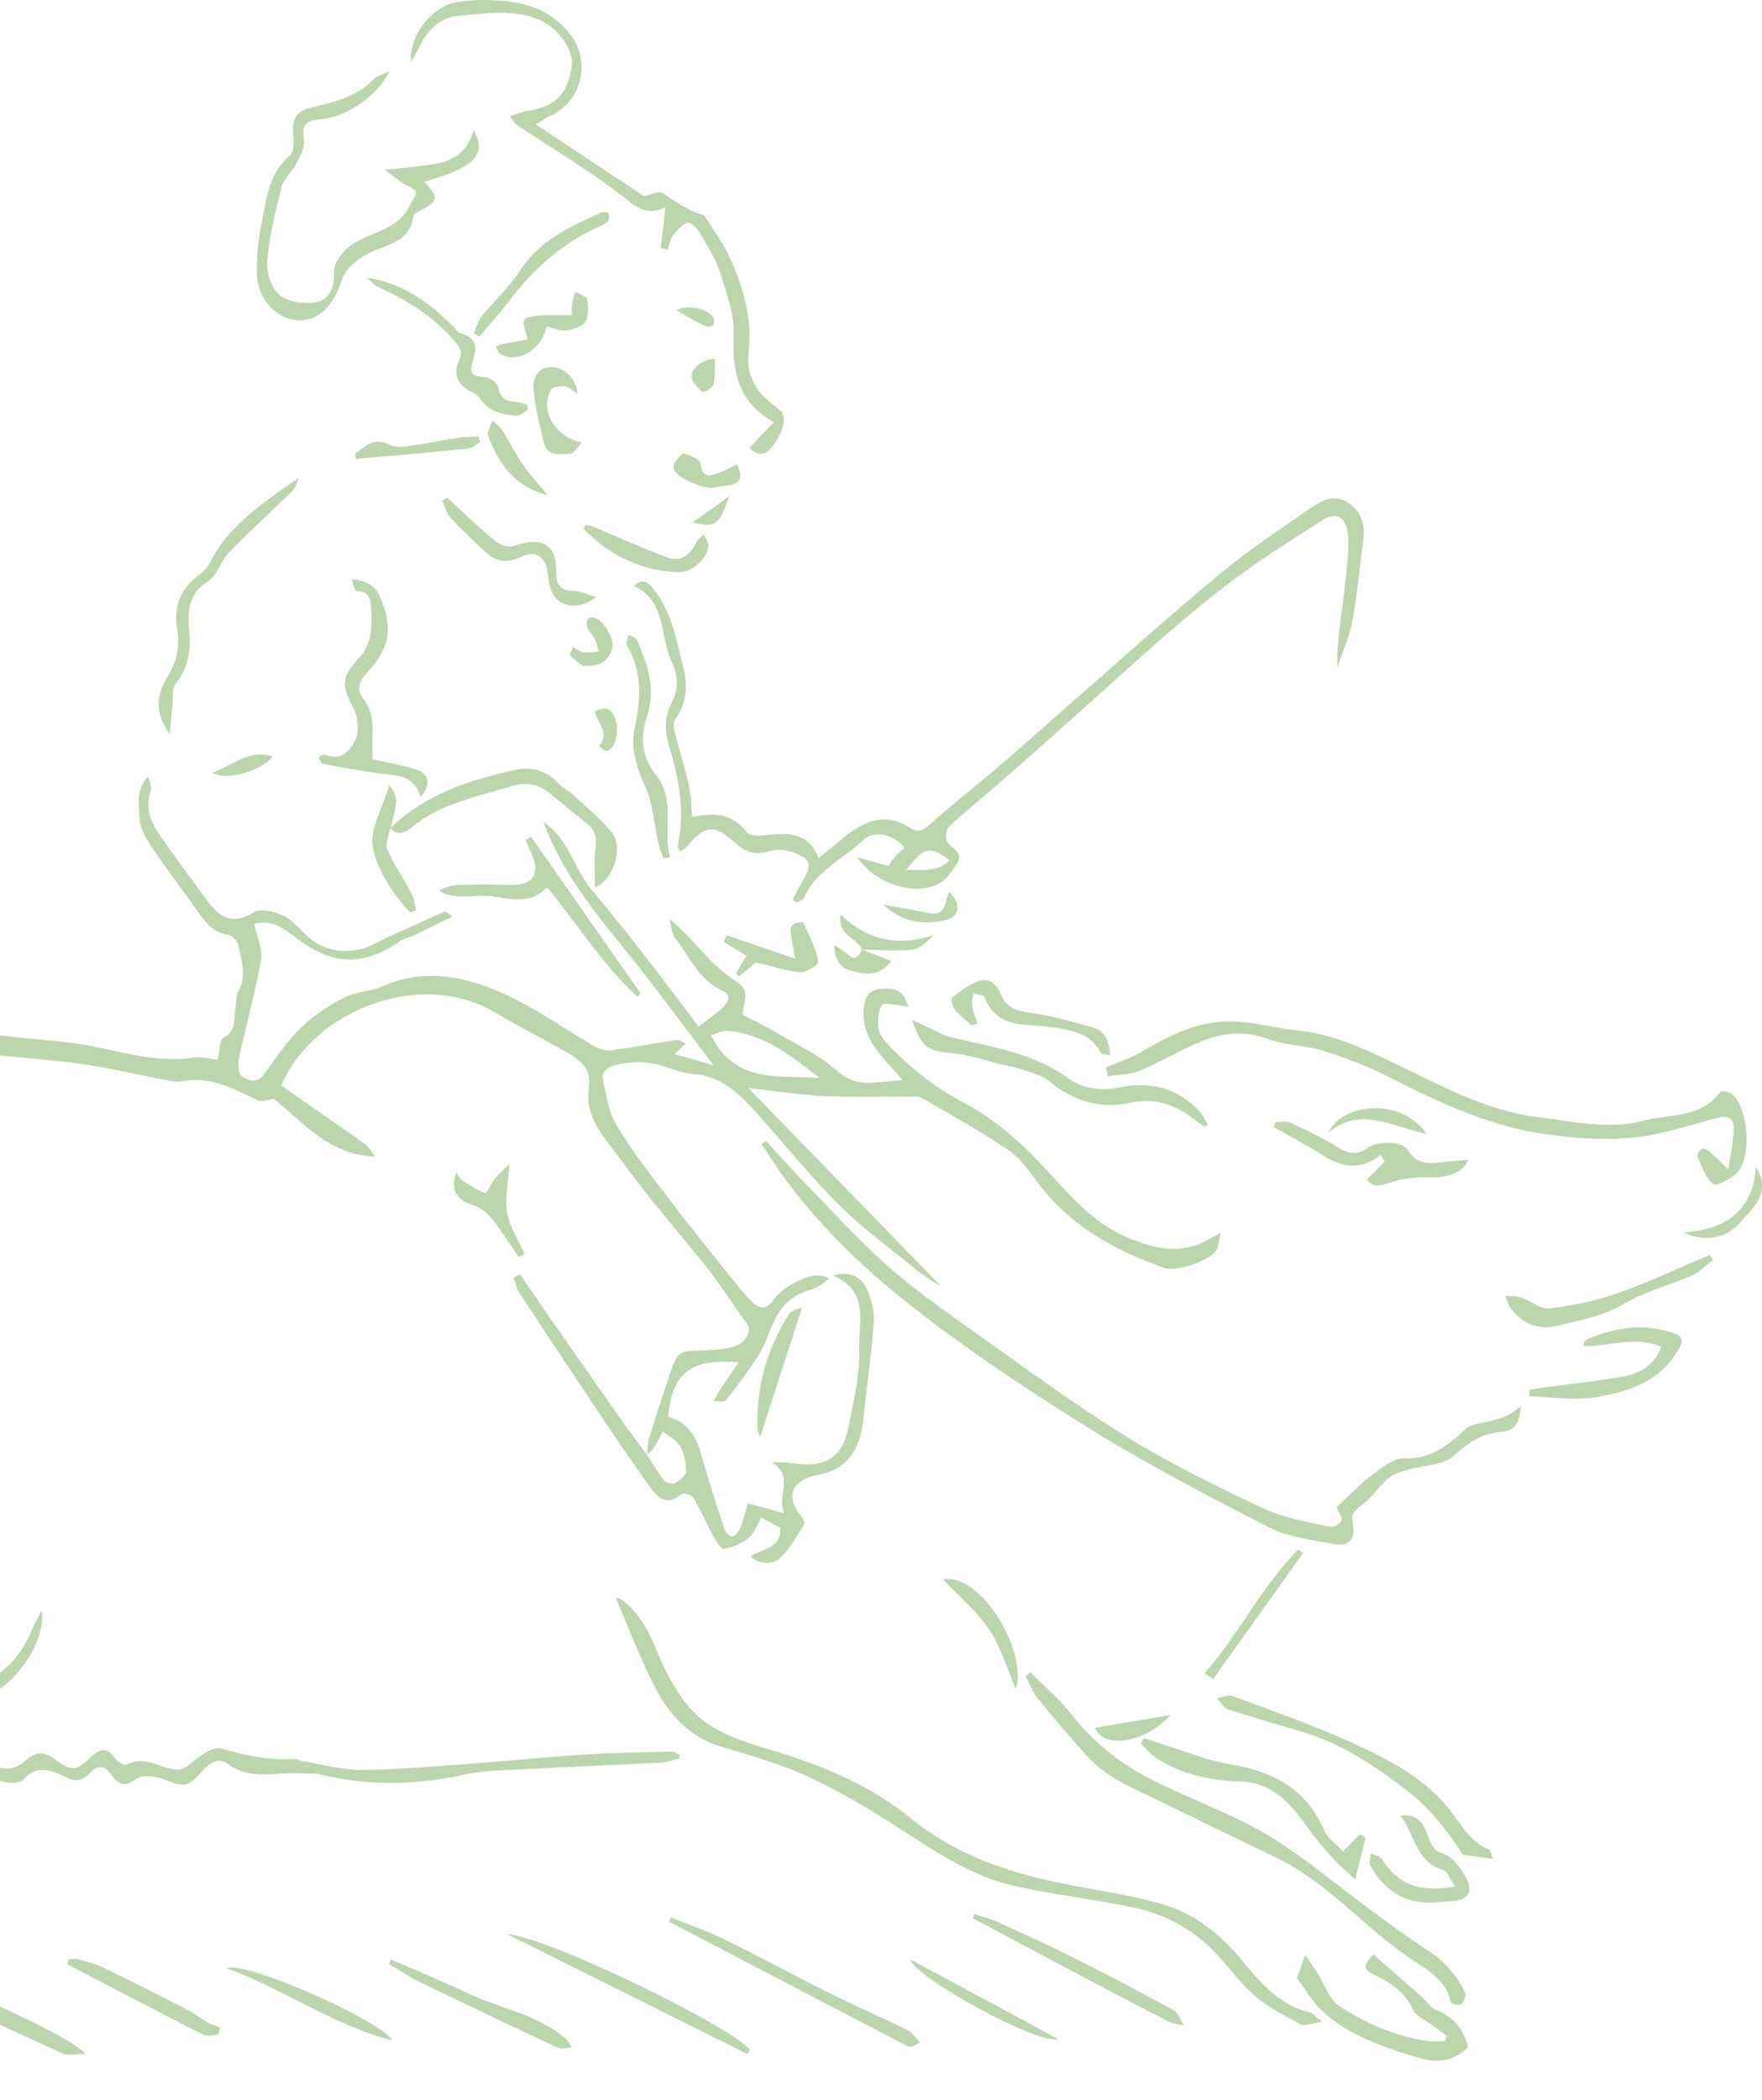 <svg width="298" height="355" viewBox="0 0 298 355" fill="none" xmlns="http://www.w3.org/2000/svg">
<path d="M134.698 152.577C135.129 152.316 135.817 152.171 135.961 151.795C137.969 147.129 142.646 145.245 146.003 141.999C147.839 140.232 151.225 141.043 152.975 143.333C152.43 143.825 151.827 144.289 151.339 144.839C150.88 145.361 150.536 145.999 150.249 146.375C148.585 145.912 147.122 145.506 144.97 144.897C148.126 149.592 154.983 151.563 158.942 149.273C160.147 148.578 161.094 147.187 161.869 145.941C163.045 143.999 160.922 143.477 160.205 142.318C159.832 141.739 159.975 140.203 160.463 139.768C163.533 136.928 166.804 134.32 169.96 131.538C176.645 125.655 183.301 119.743 189.9 113.773C198.508 106.006 207.201 98.413 217.014 92.212C219.194 90.821 221.346 89.401 223.526 88.01C225.879 86.532 227.457 87.169 227.916 89.951C228.174 91.487 228.031 93.139 227.887 94.704C227.658 97.457 227.342 100.181 226.998 102.905C226.568 106.151 226.051 109.368 226.166 112.788C227.027 110.266 228.203 107.774 228.691 105.166C229.552 100.587 229.953 95.95 230.556 91.342C230.9 88.734 230.326 86.532 228.031 84.996C225.506 83.315 223.354 84.735 221.403 86.068C216.296 89.575 211.132 93.023 206.369 96.964C198.192 103.717 190.331 110.817 182.326 117.801C178.051 121.54 173.804 125.336 169.501 129.045C165.455 132.523 161.266 135.798 157.278 139.333C156.188 140.29 155.327 140.84 154.065 140.029C148.815 136.609 144.941 139.623 141.125 142.869C140.322 143.535 139.49 144.202 138.457 145.042C136.678 140.521 133.178 140.782 129.534 141.188C128.472 141.304 126.808 141.333 126.321 140.695C123.939 137.623 120.955 137.189 117.053 138.145C116.881 136.203 116.881 134.407 116.508 132.726C115.82 129.712 114.873 126.785 114.127 123.8C113.955 123.104 113.811 122.119 114.155 121.655C116.221 118.873 116.336 115.83 115.533 112.643C114.385 108.064 113.582 103.369 110.512 99.544C109.565 98.355 108.589 97.689 107.184 99.08C110.311 100.413 111.372 103.05 112.004 106.035C112.434 108.035 112.778 110.121 113.61 111.947C114.729 114.352 114.787 116.439 113.582 118.815C112.377 121.192 112.348 123.452 113.237 126.379C114.815 131.596 115.877 137.16 114.643 142.753C114.586 143.072 114.787 143.419 114.901 143.97C115.389 143.68 115.848 143.535 116.078 143.217C119.177 139.42 120.755 139.188 124.37 142.521C126.235 144.231 127.87 144.579 130.366 143.825C132.001 143.332 134.297 143.97 135.875 144.868C137.453 145.767 136.592 147.564 135.76 148.955C135.157 149.969 134.612 151.012 134.039 152.027C134.239 152.229 134.469 152.403 134.698 152.577ZM160.635 145.419C158.369 147.535 155.93 146.955 153.233 147.071C156.36 143.101 157.192 142.927 160.635 145.419Z" fill="#BBD6AD"/>
<path d="M187.404 181.934C189.154 181.644 191.019 181.702 192.626 181.036C196.212 179.558 199.569 177.529 203.155 176.051C206.828 174.515 210.586 174.167 214.546 175.674C217.386 176.747 220.628 176.631 223.555 177.558C227.428 178.775 231.273 180.195 234.888 182.05C243.553 186.484 252.332 190.57 262.03 191.816C266.764 192.425 271.613 192.773 276.318 192.28C281.081 191.787 285.729 190.222 290.377 188.976C292.27 188.455 293.275 189.005 293.217 190.86C293.16 192.888 292.701 194.917 292.299 197.67C290.692 196.134 289.86 195.265 288.914 194.482C288.627 194.251 287.938 194.048 287.737 194.222C287.393 194.511 286.962 195.207 287.077 195.497C287.823 197.149 288.426 199.061 289.717 200.134C290.233 200.568 292.615 199.322 293.676 198.337C296.373 195.844 295.742 187.121 292.815 184.861C292.356 184.513 291.151 184.339 290.979 184.571C287.622 189.034 282.343 188.31 277.839 189.469C271.928 191.005 266.018 189.556 260.108 188.831C251.098 187.73 243.352 183.325 235.376 179.5C230.183 177.007 225.076 174.718 219.136 174.138C215.894 173.82 212.624 172.892 209.238 172.689C203.012 172.255 197.962 174.95 192.855 177.906C191.048 178.978 188.982 179.587 187.06 180.427C187.146 180.92 187.261 181.441 187.404 181.934Z" fill="#BBD6AD"/>
<path d="M112.549 35.034C112.233 37.787 111.975 39.874 111.745 41.931C112.118 42.018 112.52 42.105 112.893 42.192C113.209 41.352 113.352 40.366 113.897 39.7C114.586 38.831 115.619 37.642 116.451 37.671C117.254 37.7 118.172 39.033 118.717 39.99C119.865 41.96 121.128 43.931 121.787 46.075C122.849 49.524 124.255 53.176 124.083 56.653C123.796 62.855 124.857 68.013 130.854 71.375C129.333 72.998 128.071 74.302 126.751 75.722C128.243 77.2 129.591 77.026 130.796 75.258C131.284 74.534 131.801 73.751 132.116 72.94C132.69 71.404 133.034 70.071 131.227 68.767C128.185 66.564 126.12 63.811 126.608 59.493C127.267 53.813 125.689 48.452 123.337 43.351C122.275 41.033 120.697 38.946 119.349 36.773C119.262 36.628 119.148 36.425 119.004 36.367C116.451 35.614 114.27 34.165 112.118 32.629C111.487 32.194 110.081 32.947 108.905 33.15C103.138 29.325 97.113 25.355 90.629 21.037C91.805 20.312 92.322 19.907 92.895 19.675C98.547 17.24 100.097 10.111 96.195 5.474C93.268 1.997 89.739 0.606 85.321 0.171C82.624 -0.09 80.128 -0.061 77.488 0.316C73.299 0.896 69.139 5.735 69.512 10.488C70.143 9.358 70.545 8.749 70.832 8.112C72.238 5.069 74.476 2.866 77.861 2.634C82.337 2.287 86.899 1.475 91.289 3.388C94.445 4.779 97.027 8.459 96.711 11.01C96.109 15.791 93.957 18.023 89.28 18.747C88.333 18.892 87.444 19.269 86.239 19.617C86.698 20.254 86.899 20.776 87.272 21.037C93.699 25.326 100.413 29.238 106.409 34.049C108.618 35.816 110.196 36.106 112.549 35.034Z" fill="#BBD6AD"/>
<path d="M71.75 30.716C80.243 28.311 82.452 26.224 80.099 21.964C79.181 25.471 76.857 27.093 73.902 27.644C71.176 28.166 68.393 28.311 65.065 28.688C66.299 29.586 67.389 30.571 68.623 31.238C71.233 32.687 70.459 32.455 69.282 34.802C66.815 39.642 61.249 39.12 58.179 42.511C57.347 43.438 56.4 44.8 56.486 45.873C56.658 48.51 55.769 50.654 53.388 51.089C51.437 51.437 48.739 51.031 47.276 49.843C45.928 48.742 45.038 46.075 45.182 44.221C45.555 39.99 46.559 35.759 47.62 31.614C47.993 30.165 49.428 29.035 50.145 27.615C50.777 26.34 51.609 24.833 51.408 23.587C51.006 21.095 51.809 20.312 54.133 20.167C58.437 19.907 63.803 16.313 65.868 12.053C64.692 12.604 63.774 12.777 63.257 13.328C60.388 16.4 56.544 17.24 52.756 18.139C50.145 18.747 49.256 20.138 49.6 22.776C49.744 23.935 49.715 25.703 49.026 26.282C45.325 29.412 45.038 33.875 44.178 38.077C43.633 40.685 43.432 43.438 43.432 46.105C43.432 50.307 46.616 53.9 50.26 54.132C53.99 54.393 56.457 51.524 57.834 47.264C58.466 45.293 60.905 43.409 62.97 42.511C65.926 41.207 69.225 40.772 69.856 36.773C69.914 36.483 70.115 36.077 70.373 35.961C74.246 34.049 74.389 33.469 71.75 30.716Z" fill="#BBD6AD"/>
<path d="M59.47 97.892C59.785 98.79 60.015 99.949 60.216 99.949C62.023 99.921 62.626 100.703 62.741 102.529C62.913 105.629 63.056 108.672 60.761 111.165C57.662 114.526 57.72 115.744 59.814 119.801C60.56 121.25 60.761 123.597 60.13 125.017C59.327 126.814 57.691 128.698 55.023 127.596C54.822 127.509 54.506 127.654 54.248 127.741C54.162 127.77 54.133 127.857 53.875 128.089C54.105 128.437 54.334 129.074 54.65 129.132C57.777 129.712 60.876 130.292 64.032 130.726C66.93 131.103 70.057 130.842 71.09 134.696C72.984 132.813 72.582 130.755 70.344 130.06C68.106 129.335 65.753 128.958 62.999 128.321C62.999 127.249 62.942 125.858 62.999 124.438C63.085 122.148 62.941 120.033 61.421 118.091C60.158 116.468 60.847 114.961 62.196 113.57C66.011 109.542 66.499 105.861 64.233 100.819C63.343 98.761 61.822 98.153 59.47 97.892Z" fill="#BBD6AD"/>
<path d="M66.011 140.029C67.388 141.449 68.708 140.637 69.799 139.739C74.705 135.682 80.816 134.696 86.612 132.871C88.993 132.117 91.174 132.581 93.125 134.204C95.162 135.914 97.227 137.595 99.322 139.246C100.756 140.377 100.928 141.768 100.699 143.564C100.412 145.622 100.642 147.738 100.642 150.027C103.826 148.752 105.462 143.159 103.482 140.724C101.531 138.348 99.092 136.348 96.826 134.262C96.108 133.595 95.162 133.189 94.502 132.494C92.407 130.176 89.768 129.538 86.956 130.176C79.324 131.914 71.922 134.233 66.069 139.942L66.011 140.029Z" fill="#BBD6AD"/>
<path d="M204.274 190.106C203.815 189.353 203.471 188.483 202.869 187.846C199.196 183.934 194.663 182.745 189.498 183.789C186.314 184.455 183.129 184.079 180.547 182.195C174.694 177.935 167.865 177.007 161.152 175.414C159.373 175.008 157.709 173.965 156.016 173.211C155.499 172.979 154.954 172.747 154.266 172.428C155.958 177.21 156.733 177.587 161.066 178.022C163.849 178.283 166.574 179.239 169.3 179.905C170.591 180.195 171.882 180.427 173.116 180.862C174.608 181.383 176.243 181.76 177.419 182.745C181.465 186.136 186.142 187.527 191.076 186.426C195.61 185.441 199.053 186.861 202.352 189.527C202.782 189.875 203.299 190.164 203.787 190.454C203.959 190.367 204.102 190.251 204.274 190.106Z" fill="#BBD6AD"/>
<path d="M108.36 167.937C102.191 159.098 95.994 150.288 89.825 141.449C89.538 141.623 89.223 141.797 88.936 141.971C89.223 142.724 89.51 143.506 89.854 144.231C91.518 147.709 90.112 149.737 86.239 149.592C83.341 149.476 80.415 149.505 77.517 149.592C76.398 149.621 75.308 150.027 74.189 150.549C77.115 152.316 80.357 151.07 83.399 151.534C86.583 151.998 89.797 152.867 92.522 149.998C97.744 156.258 101.933 163.097 107.757 168.458C107.958 168.284 108.159 168.111 108.36 167.937Z" fill="#BBD6AD"/>
<path d="M234.171 196.366C233.224 197.322 232.248 198.308 231.187 199.38C232.134 200.597 233.052 200.626 234.716 200.018C236.839 199.235 239.306 198.945 241.602 199.032C244.499 199.148 247.34 198.366 248.344 196.076C246.938 196.163 245.791 196.221 244.614 196.366C242.118 196.656 239.708 197.12 238.044 194.338C237.183 192.918 233.08 192.744 231.302 194.019C229.465 195.352 228.031 195.033 226.223 193.903C223.67 192.309 220.915 191.034 218.19 189.759C217.501 189.44 216.554 189.701 215.722 189.701C215.607 189.962 215.493 190.222 215.378 190.483C218.276 192.135 221.202 193.729 224.043 195.468C227.17 197.38 230.297 197.815 233.511 195.236C233.74 195.613 233.941 195.989 234.171 196.366Z" fill="#BBD6AD"/>
<path d="M28.713 124.09C28.914 122.032 29.028 120.612 29.172 119.192C29.287 117.975 29.028 116.41 29.688 115.599C31.983 112.788 32.299 109.687 31.984 106.296C31.668 103.021 32.041 100.181 35.312 98.153C36.804 97.225 37.32 94.82 38.669 93.458C42.054 89.951 45.669 86.677 49.17 83.257C49.83 82.619 50.317 81.808 50.489 80.765C44.751 84.88 38.726 88.589 35.455 95.197C35.082 95.95 34.394 96.646 33.705 97.167C30.52 99.486 29.258 102.529 29.975 106.47C30.492 109.339 29.803 112.005 28.311 114.439C26.475 117.424 26.044 120.38 28.713 124.09Z" fill="#BBD6AD"/>
<path d="M289.172 212.131C283.979 214.305 278.872 216.739 273.564 218.594C269.863 219.898 265.961 220.709 262.059 221.173C260.567 221.347 258.903 219.869 257.267 219.318C256.435 219.029 255.488 219.115 254.57 219.057C254.943 219.84 255.144 220.796 255.689 221.434C257.812 223.897 260.308 224.94 263.751 224.042C267.51 223.057 271.211 222.448 274.74 220.362C278.298 218.275 282.458 217.232 286.274 215.551C287.565 214.971 288.598 213.812 289.746 212.943C289.516 212.682 289.344 212.421 289.172 212.131Z" fill="#BBD6AD"/>
<path d="M89.108 68.39C88.448 68.216 87.817 67.955 87.157 67.926C85.493 67.868 84.575 67.231 84.259 65.434C84.144 64.768 82.968 63.898 82.193 63.811C79.64 63.55 79.267 63.203 80.07 60.653C80.73 58.508 80.414 57.001 77.976 56.392C77.459 56.276 77.086 55.61 76.656 55.175C72.582 51.176 68.135 47.785 62.052 46.974C62.712 47.495 63.257 48.191 64.003 48.539C68.88 50.77 73.328 53.523 76.914 57.697C77.861 58.827 78.291 59.493 77.631 60.913C76.57 63.203 77.402 65.115 79.582 66.159C80.185 66.448 80.816 66.883 81.189 67.434C82.71 69.549 84.919 70.1 87.243 70.274C87.903 70.332 88.649 69.636 89.337 69.288C89.251 68.97 89.194 68.68 89.108 68.39Z" fill="#BBD6AD"/>
<path d="M165.283 172.95C164.967 171.936 164.566 170.922 164.394 169.878C164.308 169.27 164.566 168.574 164.681 167.937C165.312 168.14 166.345 168.168 166.517 168.545C168.611 174.08 173.603 172.979 177.764 173.617C181.035 174.109 184.305 174.486 186.113 177.877C186.285 178.196 187.031 178.167 187.777 178.398C187.576 176.08 186.974 174.283 184.85 173.675C181.379 172.718 177.878 171.704 174.349 171.211C172.025 170.893 170.275 170.429 169.271 168.111C168.611 166.517 167.349 165.184 165.541 165.821C163.906 166.401 162.443 167.531 161.037 168.632C160.779 168.835 161.065 170.168 161.467 170.661C162.299 171.675 163.389 172.458 164.365 173.327C164.681 173.211 164.996 173.095 165.283 172.95Z" fill="#BBD6AD"/>
<path d="M113.323 144.869C112.032 140.319 114.328 135.189 110.942 131.016C108.475 128.002 108.331 124.496 109.364 121.337C110.999 116.497 109.565 112.382 107.729 108.18C107.528 107.745 106.782 107.571 106.294 107.281C106.208 107.89 105.806 108.672 106.036 109.078C108.647 113.512 108.389 118.149 107.356 122.902C106.581 126.495 107.643 129.654 109.134 132.987C110.454 135.885 110.627 139.333 111.344 142.521C111.545 143.391 111.889 144.26 112.176 145.1C112.549 145.042 112.95 144.955 113.323 144.869Z" fill="#BBD6AD"/>
<path d="M100.814 100.935C99.236 100.471 98.059 99.862 96.883 99.862C94.674 99.891 94.014 98.645 94.071 96.849C94.186 92.183 91.948 90.56 86.841 92.299C85.981 92.588 84.488 92.038 83.685 91.4C80.902 89.111 78.32 86.59 75.652 84.155C75.365 84.3 75.106 84.474 74.82 84.619C75.25 85.604 75.479 86.793 76.197 87.546C78.062 89.575 80.099 91.458 82.136 93.342C83.886 94.965 85.866 95.255 88.046 94.153C90.485 92.936 92.235 93.98 92.608 96.762C92.723 97.544 92.809 98.356 93.01 99.138C93.813 102.442 97.371 103.543 100.814 100.935Z" fill="#BBD6AD"/>
<path d="M126.234 161.532C125.66 162.517 125.087 163.503 124.484 164.517C124.656 164.691 124.828 164.894 125.001 165.068C125.919 164.314 126.808 163.561 127.841 162.691C130.079 163.213 132.518 163.995 135.042 164.314C136.075 164.43 137.452 163.735 138.227 162.981C138.6 162.604 138.084 161.155 137.768 160.257C137.252 158.837 136.563 157.475 135.817 155.881C134.612 155.91 133.493 156.084 133.751 157.91C133.923 159.069 134.153 160.228 134.497 162.054C130.165 160.576 126.521 159.33 122.906 158.083C122.734 158.46 122.533 158.837 122.361 159.214C123.566 159.909 124.742 160.634 126.234 161.532Z" fill="#BBD6AD"/>
<path d="M81.074 56.914C82.796 54.856 84.632 52.828 86.267 50.683C90.313 45.38 95.162 41.062 101.273 38.338C101.818 38.077 102.449 37.845 102.822 37.41C103.081 37.121 103.052 36.454 102.908 36.048C102.851 35.874 102.105 35.73 101.789 35.874C96.568 38.251 91.346 40.511 87.989 45.699C86.124 48.539 83.542 50.886 81.419 53.523C80.787 54.306 80.558 55.407 80.128 56.363C80.472 56.566 80.759 56.74 81.074 56.914Z" fill="#BBD6AD"/>
<path d="M98.404 74.795C93.813 73.838 91.288 69.462 93.153 65.927C93.412 65.405 94.789 65.231 95.592 65.318C96.252 65.376 96.883 66.072 97.629 66.564C97.629 64.13 95.305 61.898 93.067 62.043C90.743 62.188 90.055 64.13 90.227 65.869C90.514 68.912 91.26 71.926 92.006 74.911C92.608 77.258 94.76 76.736 96.367 76.707C97.084 76.678 97.744 75.461 98.404 74.795Z" fill="#BBD6AD"/>
<path d="M92.493 55.175C93.698 55.465 94.76 56.016 95.707 55.871C96.883 55.697 98.433 55.233 99.006 54.364C99.638 53.436 99.523 51.814 99.293 50.596C99.178 50.046 97.974 49.727 97.256 49.321C97.084 50.017 96.854 50.741 96.74 51.437C96.654 52.045 96.711 52.654 96.711 53.291C94.875 53.291 93.153 53.205 91.432 53.321C90.456 53.379 88.936 53.523 88.649 54.103C88.276 54.828 88.964 56.074 89.251 57.407C88.075 57.61 86.669 57.812 85.292 58.073C84.775 58.16 84.288 58.421 83.8 58.595C84.116 59.059 84.345 59.725 84.775 59.928C87.673 61.435 91.547 59.145 92.493 55.175Z" fill="#BBD6AD"/>
<path d="M98.719 89.43C103.08 93.864 108.36 96.472 114.7 96.733C117.111 96.82 119.865 94.24 119.808 92.154C119.779 91.545 119.32 90.937 119.033 90.328C118.602 90.763 118.029 91.111 117.77 91.661C116.738 93.98 115.016 95.052 112.635 94.153C108.503 92.588 104.486 90.763 100.384 89.053C99.953 88.879 99.437 88.821 98.978 88.705C98.92 88.908 98.805 89.169 98.719 89.43Z" fill="#BBD6AD"/>
<path d="M88.735 211.986C87.702 209.668 86.21 207.436 85.78 205.002C85.35 202.597 85.952 199.989 86.181 196.743C85.148 197.757 84.345 198.453 83.714 199.235C83.083 200.046 82.308 201.785 82.107 201.698C80.701 201.177 79.382 200.307 78.091 199.467C77.718 199.206 77.517 198.656 77.172 198.134C76.254 200.887 76.885 202.684 79.726 203.611C82.394 204.48 83.628 206.509 85.034 208.538C85.952 209.842 86.841 211.175 87.731 212.508C88.075 212.363 88.391 212.16 88.735 211.986Z" fill="#BBD6AD"/>
<path d="M66.069 139.942C67.331 134.986 67.331 134.986 65.868 132.668C64.692 136.609 62.483 140.174 63.056 143.217C63.802 147.245 66.471 151.041 69.34 154.258C69.684 154.113 70.057 153.968 70.401 153.823C70.143 152.867 70.028 151.853 69.569 151.012C68.249 148.491 66.614 146.144 65.495 143.535C65.093 142.608 65.782 141.217 65.983 140.029C66.011 140.029 66.069 139.942 66.069 139.942Z" fill="#BBD6AD"/>
<path d="M80.96 73.78C79.841 73.838 78.693 73.809 77.603 73.983C74.734 74.418 71.865 75.027 68.995 75.432C67.963 75.577 66.729 75.635 65.868 75.171C63.286 73.809 61.765 75.432 60.072 76.678C60.101 76.968 60.158 77.258 60.187 77.577C66.528 77.026 72.869 76.476 79.181 75.838C79.898 75.78 80.529 75.114 81.218 74.737C81.103 74.418 81.017 74.099 80.96 73.78Z" fill="#BBD6AD"/>
<path d="M124.599 78.504C123.623 78.968 122.648 79.547 121.644 79.895C120.238 80.388 118.803 80.996 118.488 78.417C118.402 77.693 116.766 76.939 115.733 76.649C115.332 76.534 114.557 77.635 114.069 78.272C113.868 78.533 113.868 79.142 114.012 79.46C114.586 80.823 119.291 82.822 120.697 82.445C121.529 82.214 122.39 82.156 123.25 82.04C125.259 81.75 125.747 80.417 124.599 78.504Z" fill="#BBD6AD"/>
<path d="M92.637 83.692C91.231 82.011 89.739 80.388 88.477 78.62C87.186 76.736 86.153 74.679 84.948 72.737C84.546 72.1 83.857 71.636 83.312 71.085C83.025 71.955 82.279 72.998 82.538 73.665C84.317 78.417 87.128 82.388 92.637 83.692Z" fill="#BBD6AD"/>
<path d="M145.773 160.518C148.585 160.547 151.396 160.808 154.179 160.547C155.499 160.431 156.762 159.33 157.909 158.083C152.028 159.967 146.863 159.127 142.158 154.577C141.613 158.257 144.998 158.489 145.773 160.518Z" fill="#BBD6AD"/>
<path d="M224.617 191.526C229.924 186.861 235.376 190.454 241.229 191.671C237.355 185.643 227.113 186.165 224.617 191.526Z" fill="#BBD6AD"/>
<path d="M296.976 197.236C296.459 204.799 291.783 207.784 284.811 208.335C288.082 210.016 291.926 209.32 294.049 206.915C296.459 204.22 299.673 201.756 296.976 197.236Z" fill="#BBD6AD"/>
<path d="M98.891 112.556C101.761 112.701 103.052 111.512 103.568 109.455C103.941 107.977 102.076 104.905 100.642 104.441C100.269 104.325 99.58 104.383 99.465 104.586C99.236 104.992 99.15 105.658 99.322 106.064C99.638 106.789 100.269 107.368 100.613 108.064C100.929 108.701 101.015 109.426 101.216 110.121C100.384 110.179 99.523 110.353 98.719 110.237C98.088 110.15 97.486 109.658 96.883 109.368C96.711 109.832 96.281 110.556 96.424 110.73C96.998 111.426 97.744 111.976 98.519 112.498C98.748 112.701 99.207 112.556 98.891 112.556Z" fill="#BBD6AD"/>
<path d="M145.773 160.518C145.199 161.706 144.597 162.604 143.277 161.242C142.789 160.75 142.1 160.402 141.096 159.735C141.125 162.459 142.301 163.735 144.08 164.14C146.347 164.691 148.786 165.184 150.737 162.43C148.958 161.735 147.351 161.126 145.773 160.518Z" fill="#BBD6AD"/>
<path d="M149.417 152.954C152.573 155.91 156.245 156.432 160.004 155.504C162.385 154.925 162.586 152.664 160.549 150.809C159.774 152.287 160.033 154.867 157.307 154.374C155.499 154.055 153.72 153.678 151.942 153.36C151.11 153.215 150.277 153.099 149.417 152.954Z" fill="#BBD6AD"/>
<path d="M35.943 130.61C38.124 132.088 44.292 130.349 46.1 127.857C42.112 126.582 39.415 129.364 35.943 130.61Z" fill="#BBD6AD"/>
<path d="M120.926 60.71C119.262 60.566 116.852 62.072 116.967 63.695C117.024 64.623 117.971 65.579 118.746 66.246C118.947 66.419 120.496 65.608 120.639 65.058C120.984 63.666 120.869 62.16 120.926 60.71Z" fill="#BBD6AD"/>
<path d="M100.613 120.264C100.929 122.264 103.339 123.974 101.244 126.089C101.704 126.379 102.163 126.959 102.564 126.93C103.884 126.785 104.716 124.032 104.228 122.119C103.712 120.12 102.823 119.105 100.613 120.264Z" fill="#BBD6AD"/>
<path d="M114.413 52.451C115.877 53.291 117.368 54.219 118.975 55.03C119.406 55.262 120.094 55.262 120.553 55.059C120.754 54.972 120.84 54.045 120.668 53.697C119.721 52.045 115.877 51.437 114.413 52.451Z" fill="#BBD6AD"/>
<path d="M123.337 83.894C120.927 85.604 119.148 86.879 117.111 88.299C121.013 89.227 121.587 88.85 123.337 83.894Z" fill="#BBD6AD"/>
<path d="M109.393 245.893C107.872 243.835 106.323 241.778 104.859 239.691C100.412 233.345 95.965 226.998 91.547 220.651C90.342 218.913 89.165 217.145 87.96 215.406C87.587 215.609 87.215 215.812 86.87 216.015C87.186 216.884 87.358 217.869 87.874 218.623C92.809 226.129 97.802 233.634 102.794 241.082C105.175 244.618 107.614 248.124 110.11 251.602C111.458 253.457 113.065 254.5 115.246 252.558C115.533 252.298 116.967 252.674 117.254 253.138C118.516 255.254 119.492 257.543 120.668 259.716C121.127 260.557 122.017 261.919 122.447 261.832C123.91 261.542 125.431 260.905 126.607 259.977C127.526 259.253 127.956 257.891 128.759 256.529C129.85 257.108 130.968 257.717 132.001 258.267C132.116 261.832 128.96 261.687 126.923 263.107C128.673 264.614 130.739 264.411 131.858 263.426C133.579 261.89 134.727 259.658 136.018 257.659C136.162 257.427 135.789 256.674 135.502 256.297C132.977 253.196 133.723 250.588 137.424 249.515C137.51 249.486 137.596 249.429 137.682 249.429C143.277 248.675 145.515 245.024 146.031 239.749C146.548 234.33 147.409 228.94 147.782 223.491C147.925 221.608 147.38 219.492 146.548 217.782C145.63 215.928 143.879 214.739 140.896 215.638C147.15 218.246 145.142 223.665 145.314 227.925C145.486 232.388 144.339 236.938 143.449 241.401C142.502 246.212 139.748 248.008 134.842 247.429C133.551 247.284 132.26 247.139 130.509 247.168C134.411 249.515 131.313 252.906 132.604 255.804C130.395 255.196 128.501 254.674 126.493 254.123C125.976 255.833 125.661 257.108 125.173 258.325C124.943 258.905 124.398 259.514 123.853 259.745C123.624 259.861 122.763 259.137 122.591 258.644C121.214 254.442 119.808 250.24 118.631 245.951C117.77 242.763 116.307 240.358 113.008 239.517C113.639 232.156 116.766 229.577 124.943 230.273C123.71 232.098 122.648 233.605 121.615 235.17C121.271 235.692 120.984 236.301 120.697 236.851C121.414 236.822 122.476 237.083 122.763 236.706C124.743 234.214 126.665 231.664 128.358 228.969C129.476 227.172 130.079 225.027 131.026 223.115C132.288 220.477 134.297 218.739 137.166 217.985C138.285 217.695 139.289 216.942 140.264 216.073C138.17 215.029 136.305 215.87 134.612 216.71C133.206 217.406 131.743 218.42 130.854 219.695C129.534 221.55 128.358 221.202 127.124 219.985C125.861 218.739 124.742 217.319 123.624 215.928C120.123 211.552 116.594 207.234 113.237 202.771C110.11 198.655 106.868 194.569 104.228 190.135C102.822 187.788 102.478 184.745 101.876 181.963C101.79 181.499 102.736 180.427 103.396 180.253C106.323 179.384 109.307 179.268 112.291 180.253C113.897 180.775 115.504 181.412 117.139 181.528C122.734 181.963 125.948 185.817 129.276 189.614C133.522 194.424 137.596 199.438 142.158 203.93C146.003 207.726 150.421 210.914 154.639 214.363C156.045 215.522 157.537 216.565 159.143 217.406C148.413 206.364 137.682 195.352 126.579 183.934C131.112 184.426 135.157 185.064 139.203 185.267C143.994 185.499 148.786 185.354 153.577 185.383C154.352 185.383 155.241 185.209 155.844 185.557C160.75 188.397 165.714 191.15 170.419 194.308C172.341 195.613 173.862 197.67 175.296 199.612C180.805 207.147 188.466 211.378 196.958 214.334C198.938 215.029 204.533 213.145 205.709 211.378C206.111 210.74 206.111 209.842 206.455 208.393C204.59 209.349 203.414 210.132 202.123 210.537C198.364 211.726 194.864 210.856 191.249 209.436C184.076 206.625 179.858 200.568 174.751 195.41C171.308 191.903 167.32 188.686 162.988 186.397C157.91 183.702 153.635 180.282 149.819 176.138C149.187 175.443 148.585 174.457 148.527 173.559C148.441 172.342 148.556 170.835 149.187 169.907C149.503 169.444 151.196 169.878 152.286 169.965C152.688 169.994 153.089 170.11 153.548 170.226C153.089 167.763 151.827 166.951 149.159 167.125C147.15 167.27 146.29 168.226 146.089 170.371C145.63 174.776 148.212 177.558 150.737 180.427C151.282 181.065 151.856 181.673 152.659 182.572C150.651 182.745 149.101 182.919 147.523 183.006C145.171 183.18 143.334 182.572 141.355 180.833C138.399 178.254 134.698 176.544 131.255 174.515C129.534 173.501 127.726 172.631 125.632 171.53C125.632 171.501 125.603 170.98 125.718 170.487C126.521 167.038 126.005 166.922 123.222 164.981C120.41 163.01 118.23 160.112 115.762 157.649C114.959 156.837 114.098 156.084 113.237 155.33C113.524 156.403 113.524 157.736 114.155 158.547C116.652 161.706 118.172 165.763 122.332 167.531C123.91 168.197 123.021 169.675 121.988 170.545C120.869 171.472 119.722 172.313 118.144 173.53C115.36 169.849 112.405 165.879 109.364 161.967C106.351 158.083 103.282 154.229 100.126 150.491C97.056 146.868 96.137 141.623 91.891 138.928C94.846 146.868 99.838 153.36 105.089 159.764C110.311 166.169 115.188 172.863 120.697 180.079C118.201 179.355 116.279 178.804 114.069 178.167C114.729 177.558 115.246 177.094 116.02 176.399C115.303 176.109 114.844 175.732 114.471 175.79C110.827 176.341 107.184 177.036 103.54 177.529C102.65 177.645 101.531 177.413 100.728 176.978C96.051 174.254 91.576 171.095 86.755 168.719C79.697 165.241 72.324 163.329 64.52 166.777C62.54 167.647 60.13 167.618 58.236 168.603C55.625 169.965 53.043 171.646 50.92 173.704C48.51 176.051 46.616 178.92 44.579 181.644C43.346 183.296 41.825 182.629 40.849 181.847C40.247 181.354 40.218 179.732 40.448 178.717C41.624 173.24 43.173 167.821 44.149 162.285C44.465 160.431 43.432 158.344 43.001 156.171C46.042 155.359 48.108 157.04 50.117 158.547C56.17 163.184 61.306 163.416 67.532 159.185C68.393 158.605 69.454 158.373 70.401 157.938C72.324 157.011 74.189 156.055 76.57 154.896C75.623 154.316 75.336 154.026 75.221 154.084C71.147 155.91 67.044 157.678 63.056 159.677C59.671 161.387 55.166 161.068 52.326 158.547C50.863 157.272 49.6 155.591 47.936 154.78C46.473 154.055 44.092 153.505 42.915 154.229C39.329 156.432 37.091 155.07 35.025 152.2C32.3 148.462 29.488 144.811 26.905 140.985C25.471 138.899 24.553 136.58 25.442 133.856C25.701 133.103 25.413 132.175 25.012 131.306C22.946 133.392 23.52 136.059 23.606 138.435C23.663 140.058 24.725 141.797 25.672 143.217C28.111 146.839 30.807 150.317 33.304 153.881C34.652 155.823 35.943 157.62 38.554 158.025C39.243 158.112 40.161 159.069 40.304 159.764C40.792 162.343 41.825 164.952 40.304 167.618C39.903 168.313 40.017 169.328 39.845 170.197C39.444 171.994 40.218 174.08 37.837 175.385C37.033 175.819 37.148 177.964 36.861 179.123C35.513 179.007 34.107 178.572 32.787 178.775C26.733 179.674 21.024 177.906 15.199 176.776C11.355 176.022 7.396 175.819 3.465 175.414C-1.355 174.892 -6.176 174.254 -10.996 173.936C-14.266 173.733 -17.566 173.936 -20.837 174.051C-23.247 174.138 -25.657 174.341 -28.067 174.486C-28.096 174.834 -28.124 175.153 -28.124 175.5C-25.312 175.935 -22.529 176.486 -19.718 176.747C-9.303 177.703 1.169 178.398 11.556 179.558C17.064 180.166 22.487 181.528 27.967 182.543C28.828 182.716 29.775 182.977 30.607 182.803C35.455 181.818 39.472 183.992 43.575 185.991C44.235 186.31 45.239 185.904 46.358 185.788C51.236 189.701 55.625 195.236 63.487 195.526C62.913 194.801 62.483 193.932 61.765 193.41C57.749 190.541 53.646 187.73 49.572 184.919C48.826 184.397 48.137 183.876 47.592 183.47C53.101 170.574 71.291 163.85 83.456 171.008C87.645 173.472 92.006 175.703 96.252 178.109C98.461 179.355 100.068 181.036 99.609 183.905C98.834 188.889 102.191 192.222 104.687 195.642C109.565 202.336 114.988 208.596 120.181 215.029C120.554 215.493 120.898 216.015 121.242 216.507C122.964 218.942 124.656 221.405 126.693 224.332C126.579 226.911 124.742 227.809 121.529 228.099C114.069 228.766 115.074 226.853 112.262 235.344C111.401 237.952 110.54 240.59 109.737 243.227C109.507 244.038 109.536 244.966 109.45 245.835C109.823 245.516 110.282 245.255 110.512 244.879C111.086 243.951 111.573 242.966 112.09 241.981C113.094 242.792 114.442 243.401 115.016 244.444C115.734 245.69 116.02 247.284 116.02 248.762C116.02 249.429 114.959 250.269 114.184 250.675C113.754 250.907 112.663 250.675 112.348 250.298C111.258 248.907 110.368 247.371 109.393 245.893ZM138.658 182.253C132.69 181.673 126.206 183.122 121.673 177.355C121.099 176.631 120.726 175.79 120.238 175.008C121.213 174.747 122.218 174.167 123.136 174.254C129.333 174.834 133.952 178.572 138.658 182.253Z" fill="#BBD6AD"/>
<path d="M-42.441 173.82C-45.97 175.703 -49.7 177.326 -53 179.558C-59.771 184.165 -66.312 189.092 -72.94 193.903C-73.801 194.54 -74.575 195.265 -75.379 195.989C-76.67 197.12 -77.358 199.612 -79.74 198.279C-82.494 196.743 -86.74 196.453 -85.708 191.468C-85.621 190.976 -86.023 190.396 -86.195 189.846C-86.769 190.193 -87.544 190.367 -87.859 190.889C-88.921 192.541 -88.204 195.844 -86.511 196.888C-84.503 198.134 -82.351 199.177 -80.256 200.307C-81.433 202.336 -82.666 204.451 -83.929 206.596C-85.679 205.176 -87.601 203.698 -89.437 202.075C-92.364 199.467 -94.717 192.425 -92.106 188.281C-90.528 185.788 -90.327 182.34 -87.027 181.123C-85.966 180.717 -84.847 180.369 -83.728 180.166C-82.265 179.934 -81.49 180.485 -81.26 182.166C-80.802 185.788 -80.084 189.382 -79.453 193.004C-79.195 193.033 -78.936 193.033 -78.707 193.062C-78.449 191.526 -77.961 189.99 -78.018 188.483C-78.162 185.441 -77.473 182.195 -79.395 179.5C-80.084 178.514 -81.347 177.5 -82.466 177.326C-86.081 176.776 -90.901 180.282 -92.68 183.673C-94.315 186.716 -95.864 189.527 -95.807 193.178C-95.778 196.279 -94.573 198.742 -92.995 201.119C-92.02 202.597 -90.786 203.93 -89.495 205.118C-88.204 206.306 -86.712 207.234 -85.851 207.871C-86.683 211.291 -88.003 214.421 -88.06 217.579C-88.204 225.926 -88.29 234.33 -87.487 242.618C-86.769 249.805 -85.105 256.934 -83.211 263.919C-82.351 267.164 -80.055 270.062 -78.277 273.018C-75.895 276.96 -73.715 281.046 -70.846 284.581C-68.235 287.798 -66.628 291.131 -66.14 295.188C-66.083 295.565 -65.308 295.826 -64.878 296.144C-64.533 295.594 -63.845 294.956 -63.931 294.493C-64.476 292.058 -64.792 289.421 -65.997 287.335C-69.325 281.567 -73.112 276.09 -76.612 270.439C-78.994 266.556 -81.404 262.701 -81.547 257.833C-81.605 256.123 -82.781 254.471 -83.011 252.732C-83.814 246.618 -84.56 240.503 -85.048 234.359C-85.478 228.766 -85.794 223.115 -85.679 217.522C-85.535 210.885 -82.265 205.466 -77.301 201.438C-69.325 194.946 -61.062 188.773 -52.799 182.659C-49.758 180.427 -46.286 178.775 -43.101 176.718C-42.47 176.312 -42.212 175.356 -41.781 174.66C-42.011 174.37 -42.24 174.109 -42.441 173.82Z" fill="#BBD6AD"/>
<path d="M128.816 193.381C129.763 194.801 130.653 196.279 131.628 197.67C137.28 205.698 144.195 212.711 151.683 218.797C161.639 226.882 172.427 234.069 183.301 240.879C193.343 247.168 203.873 252.674 214.431 258.094C217.817 259.832 221.862 260.296 225.678 261.021C228.088 261.484 229.322 260.122 228.805 257.659C228.404 255.833 229.178 255.254 230.441 254.326C232.134 253.08 233.281 251.138 234.917 249.805C235.835 249.023 237.212 248.733 238.417 248.385C240.884 247.632 244.012 247.719 245.762 246.154C248.258 243.922 250.668 242.27 253.967 242.039C256.378 241.865 256.951 240.3 257.267 237.692C256.263 238.387 255.632 238.938 254.943 239.257C254.054 239.662 253.078 239.894 252.131 240.184C250.697 240.619 248.86 240.619 247.885 241.546C244.872 244.357 241.975 246.704 237.441 246.531C235.72 246.473 233.74 248.037 232.162 249.226C230.068 250.82 228.231 252.761 226.022 254.79C225.793 254.413 225.994 254.674 226.108 254.935C226.424 255.659 227.112 256.587 226.883 257.05C226.596 257.63 225.448 258.239 224.846 258.094C221.059 257.195 217.099 256.616 213.628 254.964C205.709 251.225 197.819 247.371 190.388 242.763C181.551 237.286 173.144 231.084 164.652 225.056C159.602 221.463 154.466 217.869 149.847 213.754C144.826 209.291 140.293 204.22 135.588 199.38C133.522 197.264 131.571 195.033 129.562 192.859C129.276 193.033 129.046 193.207 128.816 193.381Z" fill="#BBD6AD"/>
<path d="M104.113 270.033C106.323 275.134 108.216 280.292 110.713 285.132C113.123 289.769 116.479 293.565 121.816 295.188C127.152 296.811 132.604 298.347 137.596 300.752C143.564 303.621 149.245 307.157 154.811 310.808C160.233 314.344 165.742 317.561 172.083 318.923C178.567 320.314 185.166 321.067 191.65 322.429C196.872 323.531 201.52 325.994 205.307 329.848C207.689 332.254 209.611 335.123 212.165 337.325C214.46 339.296 217.243 340.745 219.94 342.165C220.657 342.541 221.833 342.02 223.584 341.788C222.436 340.832 222.034 340.252 221.547 340.165C216.009 338.919 212.767 334.572 209.41 330.631C205.852 326.487 201.606 323.328 196.585 321.879C190.158 319.995 183.387 319.299 176.846 317.764C168.611 315.851 160.865 312.924 154.093 307.389C147.322 301.853 139.26 298.492 130.854 295.942C125.632 294.377 120.094 292.841 116.422 288.407C114.213 285.741 112.491 282.495 111.171 279.249C109.794 275.858 108.216 272.786 105.347 270.526C104.974 270.236 104.4 270.149 104.113 270.033Z" fill="#BBD6AD"/>
<path d="M-94.143 341.44C-89.15 339.73 -84.617 337.47 -81.461 332.717C-79.051 329.124 -76.325 325.675 -73.341 322.545C-72.108 321.27 -69.87 320.604 -68.005 320.372C-62.152 319.589 -56.242 319.068 -50.331 318.604C-49.499 318.546 -48.552 319.444 -47.691 319.908C-48.581 320.749 -49.327 321.908 -50.389 322.371C-51.364 322.806 -52.684 322.429 -53.831 322.574C-54.262 322.632 -54.606 323.125 -55.008 323.415C-54.663 323.762 -54.348 324.342 -54.004 324.371C-52.053 324.487 -50.073 324.719 -48.151 324.458C-45.741 324.139 -44.507 322.168 -44.937 319.995C-45.339 317.85 -44.22 317.735 -42.9 317.445C-40.06 316.807 -37.047 316.575 -34.436 315.445C-25.8 311.736 -18.398 306.258 -13.262 298.144C-11.799 295.855 -10.795 293.13 -10.221 290.464C-9.618 287.682 -8.069 286.929 -5.659 287.19C0.911 287.914 8.027 277.858 7.051 272.265C6.506 273.337 5.875 274.409 5.387 275.511C2.977 281.278 -1.04 284.842 -7.466 285.103C-10.45 285.219 -12 287.016 -12.487 289.769C-13.865 297.564 -18.599 302.897 -24.796 307.186C-30.534 311.185 -36.559 314.402 -43.732 315.01C-50.073 315.561 -56.414 316.199 -62.697 317.155C-66.456 317.706 -70.3 318.459 -73.715 320.053C-76.067 321.125 -77.846 323.647 -79.625 325.733C-81.26 327.675 -82.35 330.138 -84.072 332.022C-85.994 334.079 -88.318 335.731 -90.528 337.499C-91.876 338.6 -93.339 339.557 -94.774 340.571C-94.516 340.861 -94.315 341.15 -94.143 341.44Z" fill="#BBD6AD"/>
<path d="M114.901 296.579C114.442 296.405 113.983 296.086 113.553 296.086C108.761 296.202 103.999 296.26 99.207 296.55C92.493 296.985 85.808 297.68 79.095 298.173C73.098 298.608 67.102 299.158 61.134 299.187C57.748 299.187 54.334 298.202 50.92 297.651C50.576 297.593 50.231 297.304 49.916 297.333C45.641 297.593 41.595 296.811 37.492 295.565C36.115 295.13 33.763 296.782 32.328 298.057C31.238 299.013 30.549 299.274 29.172 299.042C26.647 298.637 24.237 296.724 21.425 298.318C21.052 298.521 19.79 297.738 19.36 297.101C18.126 295.304 16.835 295.652 15.572 296.84C12.99 299.332 12.101 299.564 9.375 297.419C7.482 295.941 6.047 296.057 4.268 297.651C1.686 299.97 -1.556 299.1 -2.905 295.942C-3.766 293.884 -4.511 291.768 -5.343 289.682C-5.487 289.334 -5.946 289.131 -6.204 288.899C-6.434 289.015 -6.577 289.044 -6.606 289.102C-8.586 294.29 -2.503 302.172 2.805 301.303C3.235 301.245 3.752 301.071 4.01 300.781C6.248 298.202 8.945 299.274 11.097 300.404C13.019 301.419 14.081 300.81 15.228 299.68C16.663 298.26 17.696 298.405 18.872 300.057C19.962 301.622 21.081 302.172 23.061 300.694C24.093 299.941 26.36 300.231 27.795 300.81C31.123 302.143 31.783 302.114 34.164 299.448C35.312 298.144 36.775 296.869 38.525 298.173C42.399 301.042 46.702 299.506 50.834 299.767C51.981 299.825 53.158 299.709 54.248 299.97C62.396 301.94 70.516 301.766 78.693 299.941C81.849 299.245 85.206 299.245 88.477 299.071C96.281 298.666 104.085 298.347 111.889 297.941C112.922 297.883 113.926 297.477 114.93 297.246C114.873 297.043 114.901 296.811 114.901 296.579Z" fill="#BBD6AD"/>
<path d="M173.431 283.306C174.12 284.581 174.608 285.972 175.497 287.074C178.194 290.406 180.977 293.681 183.846 296.84C187.146 300.52 191.679 302.288 195.983 304.375C202.582 307.592 209.181 310.837 215.808 313.996C224.53 318.169 230.67 325.791 238.56 331.094C241.372 332.978 244.586 334.659 245.418 338.542C245.475 338.774 246.938 339.064 247.168 338.803C247.598 338.31 248 337.238 247.77 336.745C246.336 333.934 244.413 331.558 241.659 329.819C238.302 327.675 235.117 325.24 231.904 322.893C226.022 318.604 220.427 313.793 214.201 310.084C207.976 306.403 201.032 304.027 194.577 300.723C189.412 298.086 184.908 294.492 181.235 289.798C179.198 287.189 176.587 285.045 174.263 282.669C174.005 282.929 173.718 283.132 173.431 283.306Z" fill="#BBD6AD"/>
<path d="M-53.545 328.573C-48.093 331.877 -42.183 331.036 -38.74 327.182C-35.699 323.82 -32.399 320.719 -29.042 317.677C-28.325 317.01 -26.89 316.952 -25.8 316.923C-21.755 316.778 -17.767 317.097 -13.807 315.358C-8.786 313.156 -3.306 305.94 -4.913 300.057C-5.573 301.158 -6.319 302.23 -6.864 303.389C-8.614 307.157 -10.508 311.098 -14.582 312.547C-17.824 313.706 -21.439 313.996 -24.939 314.315C-27.809 314.576 -30.678 314.576 -32.858 316.778C-34.408 318.343 -35.813 320.053 -37.162 321.792C-40.748 326.313 -44.822 329.558 -51.077 328.022C-51.594 327.878 -52.282 328.283 -53.545 328.573Z" fill="#BBD6AD"/>
<path d="M-61.779 299.506C-66.169 299.999 -69.927 300.52 -73.686 300.839C-81.949 301.506 -87.716 305.795 -91.388 313.156C-92.249 314.895 -92.966 316.72 -93.798 318.488C-95.319 321.792 -97.729 324.226 -101.086 325.646C-102.721 326.313 -102.836 327.182 -101.774 328.486C-100.512 330.022 -96.524 331.413 -95.061 330.515C-94.372 330.109 -94.056 329.066 -93.569 328.312C-94.286 328.312 -95.032 328.399 -95.721 328.312C-96.639 328.196 -97.528 327.935 -97.959 327.849C-95.147 324.11 -92.536 320.633 -89.925 317.097C-89.609 316.662 -89.351 316.141 -89.265 315.619C-88.376 309.765 -83.757 307.012 -79.309 305.128C-74.92 303.302 -69.87 303.071 -65.05 302.375C-63.185 302.114 -61.98 301.68 -61.779 299.506Z" fill="#BBD6AD"/>
<path d="M248.287 346.048C247.483 342.773 245.676 340.89 242.921 339.759C241.917 339.354 241.229 338.223 240.368 337.441C237.7 335.094 235.003 332.746 232.277 330.37C230.642 332.022 230.498 332.92 232.162 333.703C235.003 335.036 237.556 336.601 238.991 339.73C239.478 340.803 240.999 341.411 242.032 342.194C242.893 342.86 243.782 343.469 244.672 344.106C244.585 344.425 244.499 344.715 244.413 345.034C243.352 345.034 242.29 345.179 241.257 345.005C235.921 344.164 231.015 342.02 226.567 339.122C224.76 337.934 223.956 335.267 222.665 333.268C222.149 332.485 221.604 331.732 220.743 330.486C220.112 332.254 219.739 333.268 219.337 334.369C220.772 336.253 221.977 338.455 223.698 340.02C225.621 341.759 227.916 343.237 230.269 344.338C233.281 345.758 236.495 346.831 239.679 347.787C242.807 348.772 245.848 348.569 248.287 346.048Z" fill="#BBD6AD"/>
<path d="M247.426 313.532C249.033 313.764 250.553 313.967 252.533 314.228C252.103 313.301 252.045 312.663 251.758 312.576C248.344 311.272 246.967 307.997 244.815 305.447C240.397 300.202 234.4 297.188 228.404 294.464C221.891 291.508 215.091 289.16 208.377 286.668C207.66 286.407 206.684 286.929 205.824 287.074C206.426 287.711 206.914 288.668 207.66 288.928C211.619 290.232 215.607 291.421 219.624 292.551C226.826 294.637 232.908 298.666 238.732 303.302C242.29 306.171 244.93 309.736 247.426 313.532Z" fill="#BBD6AD"/>
<path d="M229.207 317.735C229.867 315.039 230.412 312.837 230.957 310.634C230.642 310.432 230.326 310.229 230.011 310.026C229.15 310.895 228.289 311.794 227.17 312.953C226.137 311.852 224.588 310.808 223.957 309.388C220.829 302.114 214.948 299.332 207.66 298.144C203.787 297.506 200.057 295.884 196.27 294.724C195.352 294.435 194.434 294.116 193.487 293.826C193.315 294.116 193.114 294.406 192.942 294.695C193.745 295.507 194.462 296.463 195.38 297.072C199.684 299.912 204.619 300.984 209.582 301.129C215.579 301.303 218.477 305.186 221.461 309.359C222.723 311.098 224.158 312.692 225.592 314.286C226.482 315.271 227.486 316.112 229.207 317.735Z" fill="#BBD6AD"/>
<path d="M-72.452 338.136C-72.854 344.048 -72.71 349.091 -69.727 353.699C-68.493 355.611 -67.603 355.264 -66.656 353.641C-64.791 350.366 -66.025 341.991 -68.837 339.701C-69.727 338.948 -71.018 338.716 -72.452 338.136Z" fill="#BBD6AD"/>
<path d="M267.768 227.52C272.215 227.664 276.576 225.723 280.995 227.665C279.761 230.765 277.408 232.156 274.683 232.649C270.178 233.461 265.587 233.924 261.054 234.533C260.251 234.649 259.447 234.823 258.644 234.938C258.644 235.315 258.673 235.663 258.673 236.04C262.46 236.127 266.362 236.793 270.035 236.156C275.314 235.257 280.507 233.663 283.663 228.476C284.897 226.476 284.724 225.839 282.487 225.172C277.666 223.694 273.076 224.419 268.543 226.331C268.313 226.418 268.112 226.65 267.94 226.824C267.911 226.911 267.911 226.998 267.768 227.52Z" fill="#BBD6AD"/>
<path d="M113.209 324.864C126.665 331.906 140.121 338.919 153.577 345.932C153.979 346.135 154.581 345.903 155.586 345.237C154.897 344.541 154.323 343.585 153.52 343.179C149.101 341.006 144.597 339.064 140.178 336.861C134.297 333.934 128.501 330.747 122.591 327.849C119.635 326.4 116.508 325.327 113.467 324.11C113.381 324.371 113.295 324.632 113.209 324.864Z" fill="#BBD6AD"/>
<path d="M126.808 346.541C124.943 343.237 93.125 327.53 85.78 326.95C99.322 333.703 112.864 340.484 126.435 347.236C126.55 347.004 126.693 346.773 126.808 346.541Z" fill="#BBD6AD"/>
<path d="M246.077 318.894C239.937 319.966 236.437 318.517 233.654 314.199C233.338 313.706 232.449 313.561 231.847 313.272C231.818 313.967 231.474 314.836 231.76 315.358C234.343 320.053 238.302 322.168 243.639 321.502C244.327 321.415 245.044 321.415 245.762 321.357C248.487 321.096 249.205 319.589 247.828 317.213C246.737 315.329 245.618 313.706 243.294 313.011C242.376 312.721 241.716 310.982 241.286 309.794C240.511 307.62 239.163 306.606 236.81 306.925C239.306 309.91 239.364 314.692 243.983 316.054C244.815 316.257 245.303 317.792 246.077 318.894Z" fill="#BBD6AD"/>
<path d="M164.537 324.255C169.615 326.95 174.694 329.674 179.772 332.369C185.711 335.499 191.65 338.658 197.647 341.73C198.421 342.136 199.339 342.165 200.2 342.368C199.655 341.498 199.311 340.252 198.536 339.817C192.855 336.716 187.146 333.703 181.35 330.805C177.075 328.66 172.743 326.718 168.382 324.748C167.205 324.226 165.943 323.936 164.738 323.56C164.652 323.82 164.594 324.023 164.537 324.255Z" fill="#BBD6AD"/>
<path d="M-13.061 334.804C-12.258 335.615 -11.569 336.745 -10.594 337.209C-3.565 340.6 3.493 343.904 10.609 347.12C11.556 347.555 12.818 347.178 14.482 347.178C12.072 344.309 -9.159 334.427 -13.061 334.804Z" fill="#BBD6AD"/>
<path d="M11.383 332.051C19.044 336.05 26.704 340.049 34.422 343.961C35.082 344.28 36.087 344.019 36.89 343.874C37.033 343.845 37.234 342.773 37.119 342.715C36.546 342.368 35.8 342.281 35.226 341.933C34.107 341.295 33.074 340.455 31.926 339.846C27.135 337.383 22.343 334.949 17.495 332.601C16.06 331.906 14.482 331.558 12.961 331.123C12.531 331.007 12.043 331.181 11.584 331.239C11.498 331.529 11.441 331.79 11.383 332.051Z" fill="#BBD6AD"/>
<path d="M65.753 332.022C67.618 333.094 69.426 334.282 71.348 335.21C78.951 338.89 86.612 342.542 94.272 346.106C94.961 346.425 95.908 346.135 96.711 346.135C96.338 345.584 96.08 344.947 95.592 344.541C90.772 340.426 84.517 339.527 79.037 336.89C75.623 335.267 72.123 333.818 68.651 332.311C67.819 331.935 66.958 331.587 66.126 331.239C66.011 331.5 65.868 331.761 65.753 332.022Z" fill="#BBD6AD"/>
<path d="M38.382 332.717C48.309 336.427 56.543 342.397 66.269 344.889C64.978 341.817 41.337 331.268 38.382 332.717Z" fill="#BBD6AD"/>
<path d="M128.587 242.85C130.968 235.489 133.264 228.389 135.674 220.999C135.014 221.318 133.837 221.492 133.436 222.129C129.677 228.07 127.812 234.591 128.128 241.691C128.099 241.981 128.357 242.299 128.587 242.85Z" fill="#BBD6AD"/>
<path d="M171.825 285.509C173.776 278.64 165.541 265.657 159.487 266.99C162.242 269.917 165.197 272.352 167.263 275.395C169.242 278.409 170.304 282.031 171.825 285.509Z" fill="#BBD6AD"/>
<path d="M178.94 344.657C170.39 340.049 162.27 335.673 153.95 331.21C154.696 334.253 175.583 345.729 178.94 344.657Z" fill="#BBD6AD"/>
<path d="M-69.096 331.007C-62.87 334.079 -56.672 337.122 -50.446 340.194C-50.188 339.904 -49.901 339.614 -49.643 339.354C-50.159 338.629 -50.504 337.586 -51.192 337.267C-56.242 334.949 -61.349 332.746 -66.484 330.544C-67.202 330.225 -68.091 330.283 -68.895 330.167C-68.981 330.457 -69.038 330.747 -69.096 331.007Z" fill="#BBD6AD"/>
<path d="M205.164 283.828C210.242 276.728 215.321 269.628 220.37 262.528C220.112 262.325 219.825 262.122 219.567 261.919C213.341 268.179 209.554 276.264 203.729 282.814C204.217 283.161 204.676 283.48 205.164 283.828Z" fill="#BBD6AD"/>
<path d="M-104.816 331.645C-106.509 332.891 -106.222 334.195 -104.988 335.557C-102.176 338.629 -93.971 337.499 -91.561 333.5C-96.065 334.166 -100.943 337.905 -104.816 331.645Z" fill="#BBD6AD"/>
<path d="M197.991 289.885C193.343 290.667 189.24 291.363 185.224 292.058C186.429 295.536 193.372 294.927 197.991 289.885Z" fill="#BBD6AD"/>
<path d="M-18.943 342.02C-24.337 339.672 -29.703 337.325 -35.096 335.007C-35.211 335.267 -35.326 335.499 -35.412 335.76C-30.276 338.687 -25.141 341.614 -19.546 343.556C-19.345 343.034 -19.144 342.512 -18.943 342.02Z" fill="#BBD6AD"/>
</svg>
